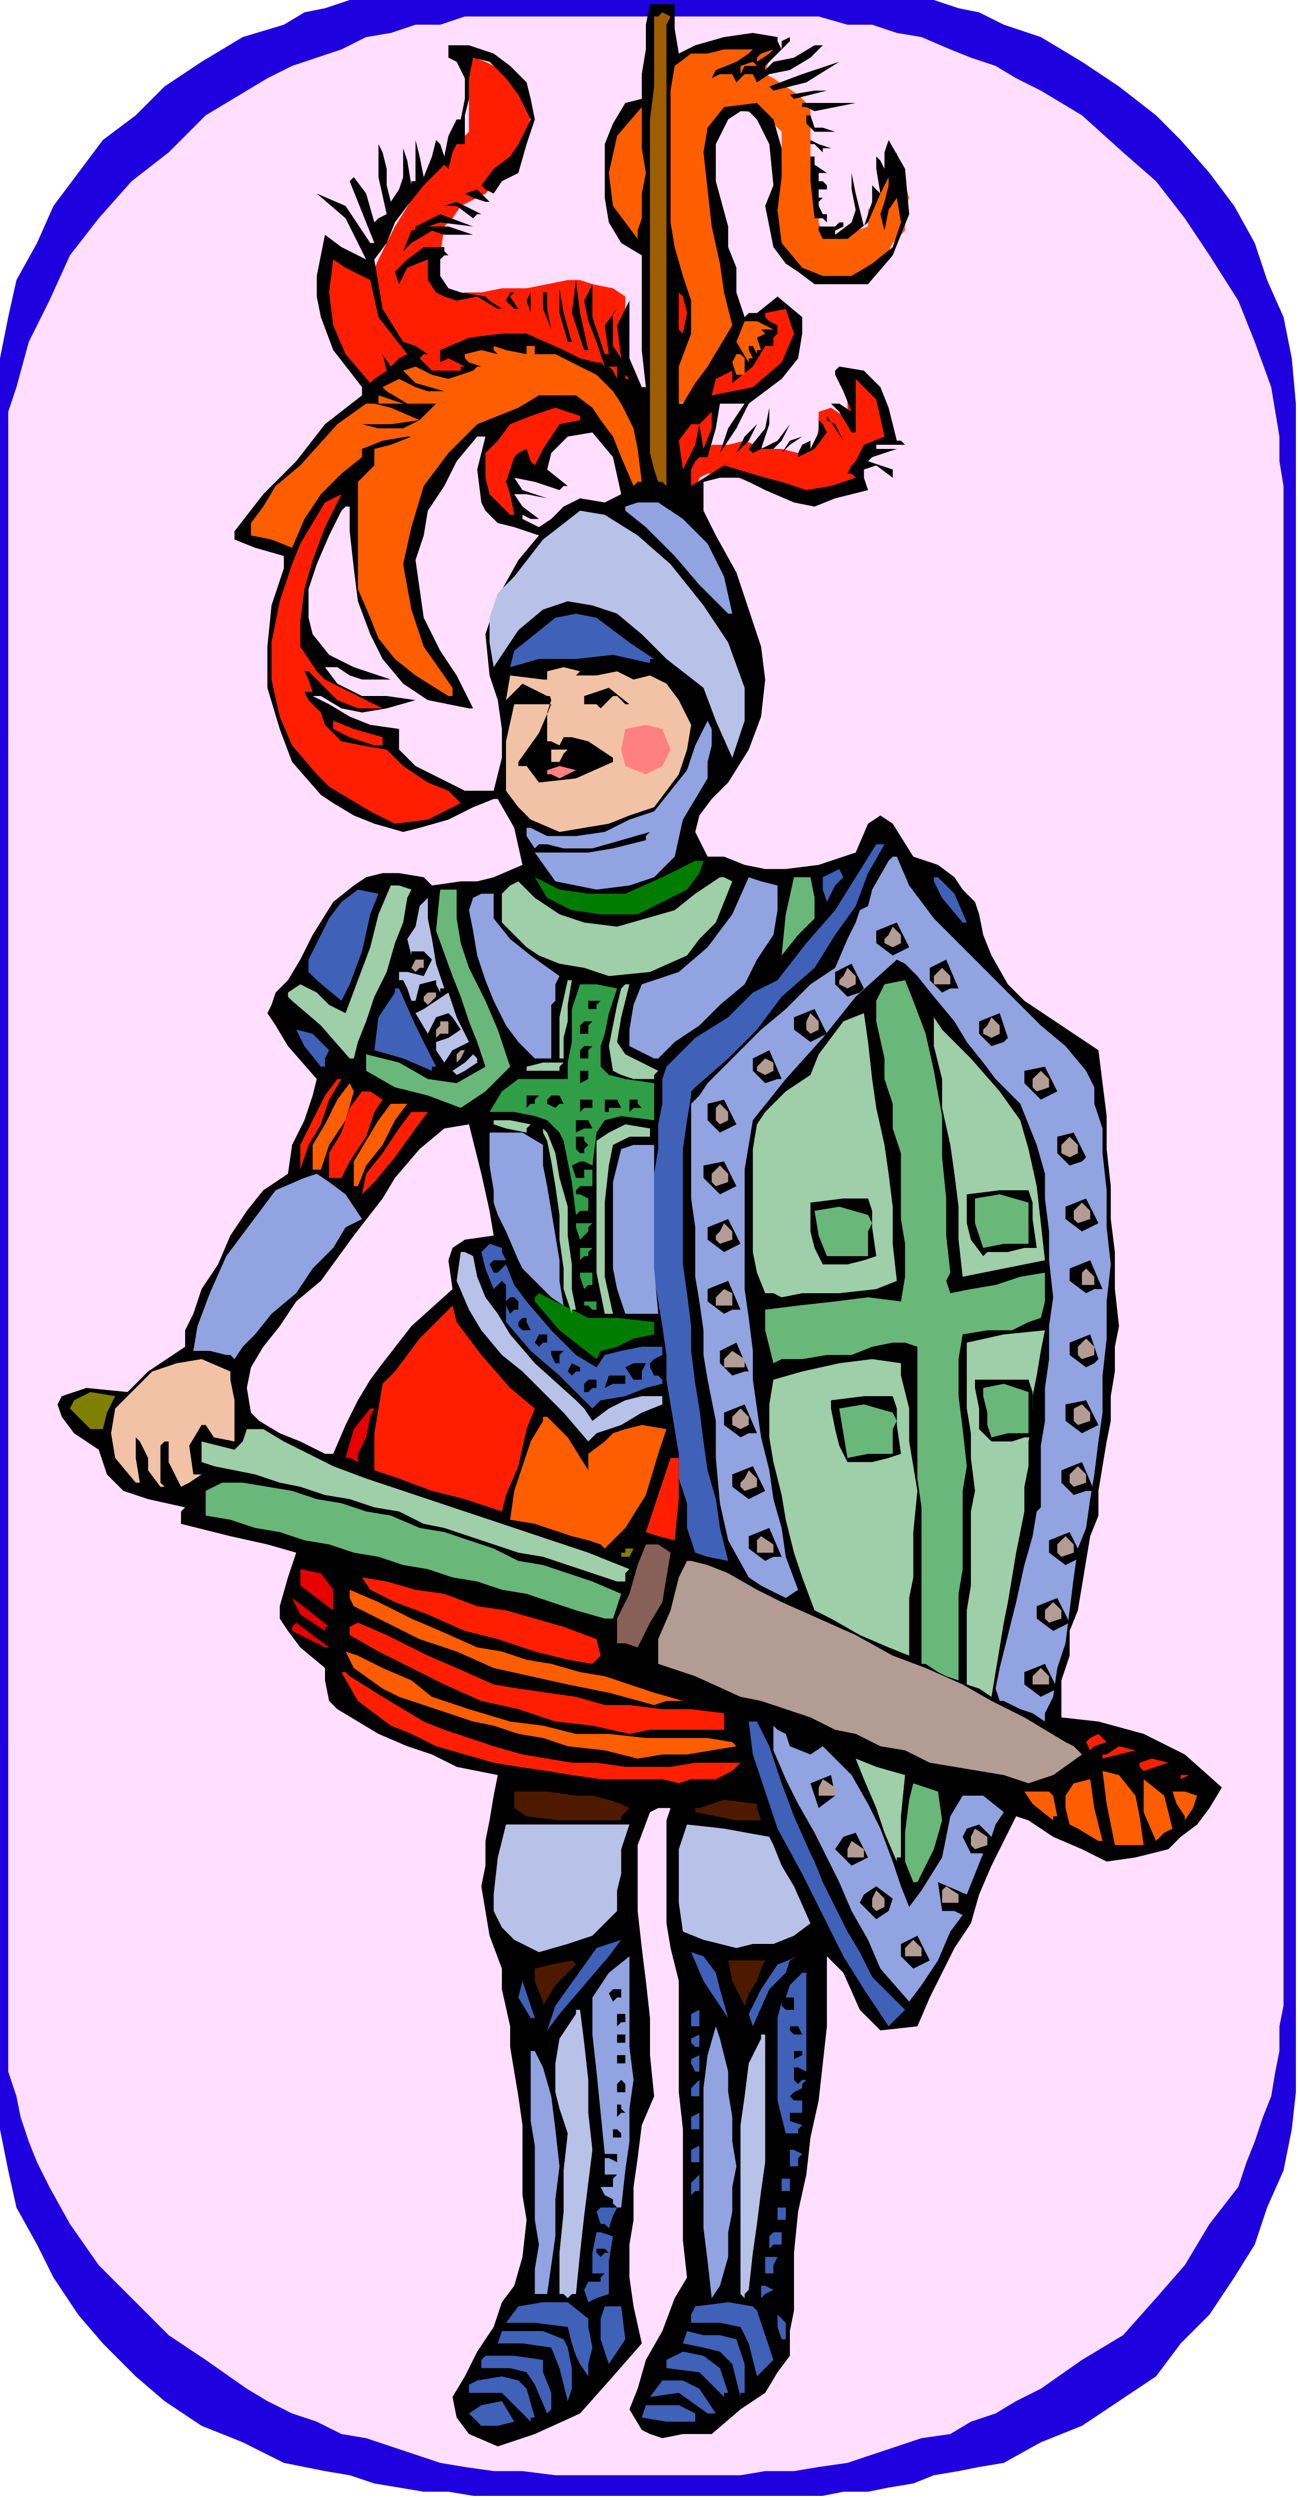 <svg xmlns="http://www.w3.org/2000/svg" fill-rule="evenodd" height="98.059" preserveAspectRatio="none" stroke-linecap="round" viewBox="0 0 316 607" width="51.01"><style>.pen1{stroke:none}.brush3{fill:#ff1f00}.brush4{fill:#ff5e00}.brush5{fill:#000}.brush6{fill:#4061b8}.brush7{fill:#b8c2e8}.brush8{fill:#91a3e0}.brush9{fill:#4d1a00}.brush10{fill:#b39c94}.brush11{fill:#69b87a}.brush12{fill:#9ecfa8}.brush13{fill:#e60000}.brush15{fill:olive}.brush16{fill:#f2c2a6}.brush17{fill:#007d00}.brush18{fill:#309e47}.brush19{fill:#ff8080}</style><path class="pen1" style="fill:#1f00de" d="M115-1h101l6 1h5l6 2 5 1 6 3 9 3 10 6 9 6 9 7 6 6 7 8 6 8 5 9 3 9 4 9 2 10 1 11v410l-1 9-2 10-4 9-3 9-5 8-6 9-7 7-6 8-9 6-9 6-10 4-9 5-6 1-5 1-6 1-5 2-6 1-5 1h-6l-5 1h-85l-6-1h-6l-6-1-6-1-6-2-6-1-5-1-5-1-10-5-10-4-9-6-7-6-8-8-6-7-6-9-4-8-5-9-2-9-2-10V87l2-10 2-9 5-9 4-9 6-8 6-8 8-6 7-7 9-6 10-6 10-3 5-3 5-1 6-2h6l6-1h18z"/><path class="pen1" style="fill:#ffdeff" d="M135 4h64l7 2h6l6 2 6 1 7 3 5 2 6 2 5 3 6 3 10 6 10 9 8 7 7 9 6 9 7 11 4 10 4 11 1 6 1 6v6l1 6v369l-1 5v6l-1 5-1 6-2 5-2 6-2 5-2 6-7 9-6 10-7 8-8 9-10 6-10 7-6 3-5 3-6 2-5 3-7 1-6 2-6 2-6 2-7 1-6 1h-7l-6 1h-45l-8-1h-7l-7-1-6-1-6-2-6-2-6-2-6-1-6-3-6-2-6-3-5-3-10-7-9-6-9-9-8-8-7-10-5-9-3-6-2-5-2-6-1-5-2-6V100l2-6 3-11 5-10 5-11 7-9 8-9 9-7 9-9 10-6 5-3 6-3 6-2 6-2 6-3 6-1 6-2h6l6-2h22z"/><path class="pen1 brush3" d="m164 116 3-3 3-2 3-3h4l4-1 5 2h4l4 1 4-1 1-5v-4l3-1 3 2h1V91l2-1 4 3 2 6 2 7-3 1-3 3-2 3v6l-6 1-5 1-3-1h-2l-5-2-5-1-5-2h-5l-2 1-1 3h-4l-2-2 1-1z"/><path class="pen1 brush4" d="m163 14 9-2 9-1h8l-2 3-1 4 2 1 3 2 3 2 3 3v16l1 5 1 6v1l1 3h3l3 1 2-2 3-1v-4l3-4 2-7 2-3 1 5 2 6-1 3v5l-3 3-2 4-3 3-4 2-6-1h-5l-2-2-2-2-2-2-1-1-1-4V41l1-1v-8l-2-2-2-2-5-1h-3l-3 3-1 4-1 3v13l2 9 2 7 2 8v10l-6 7-4 6-4 1h-2l-3-3-1-5V59l1-9 1-9v-9l1-7v-7l1-4z"/><path class="pen1 brush3" d="m92 63 4-8 5-8 6-8 7-7V22l-1-9 5 2 6 3 2 5 3 5-1 5-2 7-4 3-4 4-6 3-2 3-2 2-1 7-1 8 5 2 2-1h4l5-1h6l5-1 5-1h3l3 1 5 1 3 2v5l-1 4v7l1 5 1 6-9-2-9-2-3-1h-12l-4 1-6-1-8-1-7-2h-3l-3-7-3-7 3-7 3-7z"/><path class="pen1 brush5" d="m121 594-7-3-3-4-1-5 3-5 3-6 4-6 2-6 3-4 2-7 1-9-1-6v-17l-1-7-1-6-1-6v-5l-2-9v-5l-3-8-1-6-1-6 1-5v-6l1-5 1-6 1-5-5-1-5-1-6-3-6-2-7-3-5-3-5-3-2-2-1-5v-3l-6-5-3-4-2-3v-3l2-7 2-6-7-2-9-2-8-2-4-1v-3l1-1-9-2-6-2-4-4-2-6-6-4-3-4-1-3 1-2 6-2 10 1 5-5 9-6v-4l2-4 2-6 4-6 3-7 4-6 4-5 6-4 1-7 3-6 2-6 1-4-7-8-3-5-2-3 1-2 1-3 3-3 3-5 3-6 5-8 5-4 3-2 4-1h4l6 1 1 1 1 1 7-1h4l4-1 7-3-2-9-4-7h-1l-5 2-6 3-7 2-4 1-7-2-5-2-5-3-3-2-7-8-3-8-3-10v-10l1-10 3-9v-3l-7-2-5-2v-2l7-9 8-8 7-9 9-7v-2l-7-9-3-8-1-5v-5l1-5 1-5 4 3 6 3-5-10-7-6 7 3 6 9h1l-2-5-2-5-2-5 1-1 3 4 2 7 1-1 2-1-2-9v-8l1 2 1 4v4l1 4 2-3 1-3v-7l1 3 1 6v-1h1V34l1 4 1 5 2-5 1-4 1 1 1 3 1-5 2-4h1l1-5v-5l-2-4-2-1v-3h5l6 2 4 3 4 4 1 4 1 5-2 6-2 7-4 2-2 3-2-1-1-1 3-4 4-3 2-3 3-6-3-6-3-4-4-4-4-1-1 5v5l-1 4v7h-2l-1 2-1 4-1-1-5 5-4 5-3 4-2 5-3 4 1 6 1 6 5 8 3 1 3 2h-1l-1 1 3 3h7v-1h1l-4-2-2 1v-3l7-3 8-1h6l9 4 4 2 4 1h1l1 1-2-6-2-5-1-5 2-4v8l3 9h1l-1-7 3-4-1 1v8l2 3-1-8 3-6v14l3 7h1l-1-9V62l-5-3-3-5-1-6V35l2-5 3-5 4-1v-6l1-6V6l1-5h6v6l1 6 4-2 7-2 7-1 6 1v1l1 2v-2l2-1v1l-3 3-3 3v1l2-2 5-1 5-3h2l-3 3-5 3-5 1-3 2-1-2h-2l-2 2-1-2h-3l-2 1 1-2 5-2 3-2 1-1h-7l-4 1h-4l-4 3-1 6v32l1 6 2 7 2 6v8l-3 8v9h1l3-5 3-4 3-5 3-5-2-8-1-7-2-9-1-9-1-9 1-6 4-5 8-1 4 4 2 7v7l-1 8 1 8 5 6 5 2h7l5-3 5-4 2-6-1-6-2 3-1 5-1-4 1-3 1-4v-2l-2 4-3 7-5 4h-6l-1-2v-1h4l1-1h1v1l-2 1v1l4-3 1-3-1-5v-4l1 5 2 8 2-6v-5 1l2 2-1-6v-3l1 1 1 2v-4l1-3 4 7 1 11-4 10-6 7h-13l-4-3-3-2-3-4-1-5-1-5 2-5-1-10-3-6-2-2h-2l-3 2-3 6v9l3 11v5l2 5v6l2 6 1-1h2l5-4 6 5v4l-1 6-4 5-8 6-3 6-4 6 2-6 4-6h-6l-1 6-2 7h-2l-1 1-1 2v4l8-5 10 3 4 1 6 2 6-1 6-2-1-1h-1l1-2 1-1 2-4 5-2-2-9-5-5v13h-1l-3-5-2-2h2l3 2-2-5-2-4v-1l1-1 6 1 4 4 2 5 2 8h1l1 1h-7v1h8-3l-3 1-3 1-1 1 3 1 3 1v2l-4-3-3 1v2l1 3-8 2-5 2-5-1-7-3-6-3h-5l-4 1v7l3 6 5 9 3 9 3 9 1 8-1 9-3 8-5 8-4 4-3 4-1 4 3 6h4l5 2 5 1h5l8-1 9-3 3-7 3-2 3 2 5 8 6 2 4 3 2 3 3 3 1 3 1 5 2 5 4 7 4 4 6 4 6 4 6 4 1 8 1 8v8l1 9v8l1 8v9l1 9-1 5v6l-1 6v6l-1 5-1 6-1 6v6l-2 5-1 6-1 6-1 6-2 5v6l-2 6v9l9 1 11 3 10 5 9 8-3 5-3 4-4 3-3 3-8 2-7 1-6-3-7-3-6-4-3-1-3 6-3 6-3 7-2 7-4 6-3 6-3 6-3 7-9 1-5-5-4-9-4-4v17l-1 9-1 9-2 9-1 9-2 9-1 10v14l-1 5v6l-3 4-3 5-6 4-7 6h-7l-5 1-3-1-2-1-3-5 2-5 2-7 4-7 3-8 3-5-1-9v-27l-1-9v-27l-2-8-1-6v-25l1-3h-3l-2 1-3 8v16l1 9 1 8 1 9v9l1 10-3 7-1 8-1 7v8l-1 6v8l1 7 2 9-7 8-8 9-11 5-9 3zM79 353h2l3-7 3-6 3-5 3-4 7-9 10-9-1-7 1-3 3-2 7-1-1-6-2-9-2-8-1-4-6 1-6 5-6 7-3 5-7 9-8 11-6 5-4 6-4 5-3 5-1 5 1 6 2 2 5 3 5 2 6 3zm34-161h7l2-8v-7l-1-7-2-6-1-10 3-9 5-9 5-6-6-2-4-1-3-3-1-2-1-8 2-8h-2l-5 6-3 6-4 6-1 6-2 6 1 7 1 7 4 8 4 6 4 8h-1l-10-2-6-4-5-6-3-6-3-8-1-8-1-9v-6h-1l-1 1-3 6-3 7-2 6v7l1 4 4 5 6 3 9 3h-7l-3-1-3-2h-3l3 4 6 3h6l7 1-7 2-6 1-5-1-5-3h-2l4 2 5 3 5 2 7 1v5l4 4 6 3 6 3zm18-64 3-2 3-3 4-2 6 1 2-1 2-1-2-9-5-6-6 1-4 4-1 4 5 4h-1l-1 1-6-2-5-1 2 3 6 2-5-1h-3l2 3 4 3h-2l-2-1v1l4 2z"/><path class="pen1 brush6" d="m117 589-3-3 3-2 5-1 3 5-4 1h-4zm39-2 1-3h8l4 2v2h-7l-6-1z"/><path class="pen1 brush6" d="m129 588-7-7h-8v-2l2-1 6-1 4 1 2 2 2 7h-1v1z"/><path class="pen1 brush6" d="m133 586-3-7-2-3-4-1h-7v-2l1-1h7l7 1v3l2 5v4l-1 1zm39 0-7-5-7 1 3-4h5l4 2 4 6h-2z"/><path class="pen1 brush6" d="m138 583-2-8-2-5-7-1h-6l1-3h10l5 2 1 2 1 5v5l-1 3zm38-1-6-6-8-1v-2l4-2 5 1 4 3 2 6h-1v1z"/><path class="pen1 brush6" d="m180 582-2-8-3-3-4-1-5-1 1-3 4 1h4l4 1 2 6v7h-1v1zm-37-5-2-3-1-2-1-3-1-4-8-1h-7l3-4 6-1h6l5 4v2l1 5-1 4v3z"/><path class="pen1 brush6" d="m184 577-2-8-2-4-5-1h-7v-2l1-2 8-1 6 1 1 1 1 3 1 3 2 6-2 2-2 2zm-36-3-2-6v-5l1-3h4l1 8-4 6zm42-6-1-3v-3l1 1 1 1v4h-1zm-47-9-1-3 1-2h3v-1l1-1h-3v1-6l1-5h1l3 1-1 6v8l-3 1-2 1zm42-1v-3h1l2 1-2 1-1 1z"/><path class="pen1 brush7" d="m138 558-1-1h-1v-10l1-10v-10l1-9-2-6-1-4v-7l1-6 4-6v-1h1l1 8 1 9v8l1 9-1 8-1 8-1 9-1 10h-1l-1 1z"/><path class="pen1 brush8" d="m173 558-1-9-1-8v-34l1-8 2-7 1 3 2 8v5l1 6v6l1 6-1 5v6l-1 5v6l-2 7-2 3z"/><path class="pen1 brush7" d="m181 558-1-1v-41l1-7 1-8 3-6v-1h1v31l-1 7-1 8-1 7-1 9-1 1v1z"/><path class="pen1 brush8" d="M130 557v-6l1-6-1-6v-18l-1-6v-17h1l2 4 2 7 1 8 1 9-1 8v9l-1 7-1 7h-3z"/><path class="pen1 brush6" d="M186 552v-4h3l-1 2v2h-2zm1-6v-3l1-1h2v3h-2l-1 1zm2-7v-3h2v3h-2zm1-6v-4h2v3h-2v1zm2-7v-4h1l2 1-1 1v2h-2z"/><path class="pen1 brush5" d="m146 548-1-1v-1h2l1 1h-1l-1 1z"/><path class="pen1 brush6" d="m148 541-1-1h-1l-1-3 1-1h4l-1 2-1 3z"/><path class="pen1 brush8" d="m150 536-1-1v-1l-2-1-1-2h3v-2l1-1h-3v-4h1l2 1v-2h-3l-1-10-1-10-1-9v-9l4-6 5-4v22l1 8-1 7v8l-1 7-1 9h-1z"/><path class="pen1 brush5" d="M149 519v-2h1l1 1v1h-2z"/><path class="pen1 brush6" d="m191 518-1-4-1-4v-20l1-4v1l1 1h2v-3h-2l1-3 3-3h1v24l-2-1h-1v3l1 1 1-1h1l-1 1v2-1l-2 1-1 1 1 1h2v3h-3v2l3 1-1 1v1h-3z"/><path class="pen1 brush5" d="M150 514v-3h1v1l1 1h-1l-1 1zm0-6v-2l1-1 1 1v2h-2z"/><path class="pen1 brush6" d="m169 503-1-2v-1l2-1v4h-1zm0-6-1-1v-1l2-1v3h-1zm-1-5v-3l2-1v4h-2zm0 17v-2l2-2v4h-2zm0 8v-3l2-1v4h-2zm0 8v-3l2-1v4h-2zm0 8v-3l2-2v4h-1l-1 1z"/><path class="pen1 brush5" d="M150 501v-2h2v2h-2zm43-1v-2h2v1l-2 1zm-43-4v-2h2v2h-2zm0-4v-3h2v2h-1l-1 1zm-1-6-1-2 1-1h2v2h-1l-1 1zm44 8-1-1v-1h2l1 2h-2z"/><path class="pen1 brush6" d="m133 493 2-6 5-7 5-7 6-2-3 4-6 7-6 7-3 4zm50-1-1-3 3-6 4-6 5-2-2 1-1 3-4 4-4 9zm33 0-6-9-5-8-5-10-5-10-6-11-3-9-3-9-1-8h2l3 6 3 9 3 8 4 9 1 2 2 5 3 6 3 6 3 5 3 6 4 4 4 4-2 2-2 2zm-87-2-3-5 1-4 1 3 2 6h-1zm48 0-6-9-3-7 3 1 3 4 1 4 2 7z"/><path class="pen1 brush9" d="m181 487-3-6-1-5h9l-1 2-1 3-2 3-1 3zm-49-1-2-5v-3l4-1 5-1 1 1-5 5-3 5v-1z"/><path class="pen1 brush8" d="m221 486-7-8-3-7-4-7-3-7-3-6-3-6-4-7-3-6-3-7v-6l1 1 2 1 1 3 5 2 3-2 3 3 4 4 4 7 3 6 3 8 2 6 2 5 3-4 5-8 2-10 3-5h5l5 4-2 3-1 3-3-3-3 1-1 2 2 4h3l-2 5-2 5-7-3 1 7h3l2 1-3 4-3 7-4 6-3 4z"/><path class="pen1 brush5" d="m222 478-3-3v-3l4-2 3 6-2 1-2 1z"/><path class="pen1 brush10" d="M220 475v-2l1-1 1-1 2 2v2h-4z"/><path class="pen1 brush7" d="m131 474-6-3-3-3-2-4v-4l1-9 2-8h30l-2 6v6l-1 4v5l-3 3-3 3-6 2-7 2zm48-1-8-2-5-2-1-7v-13l2-6 9 1 11 2 1 2 2 5 3 5 4 9-4 3-5 2h-5l-4 1z"/><path class="pen1 brush5" d="m213 466-4-4 1-2 3-2 4 3-1 3-3 2z"/><path class="pen1 brush11" d="m222 457-2-5v-7l1-8 1-4 6 2 1 7-2 7-4 8h-1z"/><path class="pen1 brush5" d="m207 453-4-4 2-3 3-1 3 6-2 1-2 1z"/><path class="pen1 brush12" d="m218 452-3-7-2-6-3-7-2-5 5 2 7 2-1 10v10h-1v1z"/><path class="pen1 brush4" d="M274 448h-3l-2-10-1-8 4 1 4 5 1 5 1 7h-4zm-7-1-5-3-2-1-1-4v-3l2-3 4-1 1 7 2 8h-1zm14 0-3-7v-8l5 4 2 8-2 1-2 2z"/><path class="pen1 brush9" d="m179 442-5-1-5-1v-1h1l6-2 8 1v1l1 3h-6z"/><path class="pen1 brush4" d="m256 442-5-4-2-3h6l1 1 1 5h-1v1zm32-1-2-3-1-3h3l3 1-1 3-2 3v-1z"/><path class="pen1 brush9" d="M151 442h-15l-8-1-3-2v-4h8l7 1h4l4 1 3 1 2 1-2 2v1z"/><path class="pen1 brush5" d="m199 439-2-6 5-2 1 5-4 3z"/><path class="pen1 brush3" d="m165 433-4-1h-15l-7-1-6-1-7-1-6-1-7-2-7-2-6-3-5-2-8-6-4-7h1l1 1 8 5 10 6 5 2 6 2 6 2 7 2 6 1 6 1h6l7 1h11l6-1h11l-2 2-4 2h-6l-3 1zm122-1v-1h4-2l-2 1z"/><path class="pen1 brush10" d="m250 433-6-2-6-1-6-1-6-1-6-3-6-1-6-3-5-1-6-3-6-2-6-2-5-1-11-5-9-3v-6l3-7 2-8 2-4h1l4 1 5 2 7 4 6 3 9 4 9 4 9 5 8 3 9 4 7 4 8 4 5 3 5 3 2 1 2 2-7 5-6 2z"/><path class="pen1 brush3" d="m278 430-1-1v-1l3-1 4 1-3 1-3 1zm-10-3v-1h1l3-2 4 1-4 1-4 1z"/><path class="pen1 brush4" d="m155 427-8-2-9-1-6-2-6-1-6-2-5-1-6-2-6-2-6-2-4-2-7-5-2-4 3 1 6 3 7 3 5 4 9 3 10 3 8 1 8 2h8l9 1h15l6 1 1 1-6 1-6 1h-6l-6 1z"/><path class="pen1 brush3" d="m265 425-1-2 1-1 2-1 2 2-3 1-1 1zm-112-4-9-2-9-1-9-3-9-2-9-4-8-4-8-4-7-4v-2l2-1 7 3 4 2 6 3 7 3 9 4 6 1 7 1 7 1 7 2h6l8 1h7l8 1v4h-18l-5 1z"/><path class="pen1 brush4" d="m159 414-11-3-10-2-9-2-9-2-9-4-9-3-8-4-8-4-1-2v-2l7 3 8 4 7 3 9 4 6 1 6 2 6 1 7 2 6 1 6 2 6 2 7 2h-4l-3 1z"/><path class="pen1 brush12" d="M235 409v-18l1-6v-18l1-5-1-8v-6l-1-6v-16l9-2 10-1-1 5-1 6-1 5v6l-1 5v6l-1 5v6l-1 5-1 5-1 6-1 6-1 5-1 6-1 6-1 6-3-2-3-1z"/><path class="pen1 brush11" d="M224 404v-38l-1-7v-32l-3-1h-3l-5 1-5 2h-6l-6 1h-5l-2 1-2-8v-5l8-1 9-1 8-1 8 1 1-6v-8l-1-6v-16l-2-6v-6l-2-6v-5l-2-9v-5l2-4 5-1 2 5 3 8 2 9 2 11v10l1 10v9l1 9-1 2 1 3 5-1 6-1 6-2 6-1v7l-1 4-3 1-4 2h-6l-6 1-1 6v9l1 8 1 9-1 6v19l-1 6v21l-3-1-2-1-3-2h-1z"/><path class="pen1 brush3" d="m144 404-6-1-8-2-9-3-8-2-9-4-8-3-6-3-2-3 6 1 7 2 7 1 8 3 7 1 7 2 7 2 8 3 1 4-2 2z"/><path class="pen1 brush12" d="m198 391-3-8-2-6-2-8-1-6-2-8-1-6v-8l1-6 7-2 9-2 8-1 7 1v3l2 8v8l1 6 1 6-1 10v11l-1 5v14l-5-2-7-3-7-4-4-2z"/><path class="pen1 brush13" d="m79 400-4-2-4-2v-1l1-1 4 3 4 3h-1z"/><path class="pen1" style="fill:#876157" d="M150 399v-6l3-6 2-7 2-5h3l3 2-1 6-1 6-3 5-3 6-3-1h-2z"/><path class="pen1 brush13" d="m79 396-6-4-2-4 4 3 5 4h-1v1z"/><path class="pen1 brush11" d="m147 393-7-2-6-2-6-2-6-1-6-2-6-1-6-2-6-1-6-2-6-1-6-2-6-1-6-2-6-1-6-2-6-1v-6l4-2h5l6 1 6 1 6 2 6 1 6 2 6 1 7 3 6 1 6 2 6 2 6 3 6 1 6 2 6 2 7 3-1 3-1 3h-2z"/><path class="pen1 brush13" d="m81 391-4-3-4-3v-4l5 1 3 4v5z"/><path class="pen1 brush8" d="m182 383-5-9-2-9-1-11v-9l-1-5-1-5-1-6v-6l-1-7-1-6v-12l-1-7v-23l2-2 2-3 8-8 5-5 6-5 6-6 6-4 3-7 2-4 1-3 2-1 1-4 4-7 1-1h1l3 7 6 8 6 6 7 7 6 6 7 7 6 5 5 6 2 4v4l2 6v6l1 9v9l1 9-1 9v9l-1 9v9l-1 7-1 8-1 6-1 7-2 5-1 7-1 8-1 8-2 6-1 7-2 4v2l-3-2-3-1-4-2h-1l-1-3 1-5 2-8 2-8 2-9 2-7 1-6 1-1v-15l1-6v-8l1-7v-8l1-7-1-9v-7l-1-8v-6l-2-7-2-5-2-5-2-2-4-4-3-4-4-5-3-5-5-6-4-5-3-3-2-1-10 9-8 10-9 10-8 10-1 6-1 6v29l1 7 1 8v7l1 7 1 7 2 8 1 7 2 7 1 7 3 8-3 2-2-1-4-2-3-2z"/><path class="pen1 brush12" d="m150 384-6-2-6-2-6-2-6-1-6-2-6-2-6-2-5-1-6-3-6-1-6-2-6-1-6-2-5-1-6-2-5-1-5-1-3-1v-5l4 1 4 1 2-2 1-3h4l5 3 6 3 6 3 8 3 9 3 9 3 9 3 9 3 9 3 9 3 10 4-1 1v2h-2z"/><path class="pen1 brush6" d="m169 377-2-6v-6l-2-6v-6l-1-6-1-6-1-6v-6l-1-7-1-6-1-6v-25l1-6v-6l1-5v-6l1-3 7-7 8-5 6-6 6-3 7-9 7-8 5-8 5-8h2l-4 7-3 8-5 7-5 8-8 7-6 8-7 7-8 7-1 1v1l-1 6-1 7v28l1 7 1 8v6l1 8 1 6 1 8 1 7 2 7 1 7 2 8-5-1-3-1z"/><path class="pen1 brush15" d="M153 378h-2v-1h1v-1h2l-1 2z"/><path class="pen1 brush4" d="m147 376-1-1-3-1-4-1-3-1-6-2-6-1 1-7 2-6 2-6 3-5v-1h1l5 5 5 8v-4l4-3 2-2 3-1 4-1 6 1-2 6-3 10-5 8-5 5z"/><path class="pen1 brush3" d="m157 372 3-9 3-9h2v10l-1 10-4-1-3-1zm-35-5-9-3-8-2-8-3-6-2v-9l1-6 1-6 3-3 6-8 8-8 1 4 6 8 7 8 6 5-2 5-2 9-3 7-1 4z"/><path class="pen1 brush16" d="m39 361-3-4v-3l-2-4-1-1v5l1 6h-1l-5-6-1-6 1-6 4-4 5-5 6-2 6-1 7 3v2l1 5v10l-5-1-2-3h-1l-3 5 1 7h2l-3 2-2 1-3-6v-5h-1l-1 1v9l1 1h-1z"/><path class="pen1 brush13" d="m87 355-2-1h-1l2-7 4-5h1l-1 2-1 5-2 4v2z"/><path class="pen1 brush7" d="m143 350-6-7-5-5-5-5-5-4-5-6-3-5-3-7 1-7h1l2 1 1 5 2 5 3 4 3 5 6 7 10 9 2 2 2 3 4-3 4-2 4-1h6-1v2l-5 2-5 3-6 2-2 2z"/><path class="pen1 brush15" d="m22 347-5-5 1-2 4-2 6 1-2 4-1 4h-3z"/><path class="pen1 brush6" d="m144 342-8-8-7-6-6-7v-9l-1-1-1 1-1 1-2-5-1-4 2-2 3 1v1l1 2h-3l-1 1 1 2h1l2-2 2 5 3 4 6 7 6 6 5 3 2-3 4-1 5-1h5v2l-2 1-1 1v1l1 2h1l1 1v1l-4 1-5 2-6 1-2 2z"/><path class="pen1 brush5" d="M143 338h-1v-2l1-1h2v2h-1l-1 1zm4-1 1-3h4v2h-3l-2 1zm7-2-2-3 2-1h3l-1 2v2h-2zm-15-1-1-1 1-2 2 1v1h-1l-1 1zm-4-3-1-2v-1h3l-1 1v2h-1z"/><path class="pen1 brush8" d="m57 330-1-1h-1l-4-1h-4l1-6 3-8 4-9 6-8 6-8 7-3 3-1 3 2 4 3 4 6-4 2-3 5-5 5-4 6-6 5-4 5-3 3-2 3z"/><path class="pen1 brush17" d="m145 330-9-7-6-7v-1l1-1 6 3 6 3h7l9 1v3l-5 1-4 2-4 1-1 2z"/><path class="pen1 brush5" d="m131 327-1-1 1-2h2v2h-1l-1 1zm-4-4-1-1v-1l1-1h1v1l1 2h-2z"/><path class="pen1 brush8" d="m152 319-2-6-1-5v-21l2-8 3-1h5v30l1 11h-8z"/><path class="pen1 brush5" d="m124 319-1-2v-1l1-1h1l1 1v2h-1l-1 1z"/><path class="pen1 brush12" d="m147 319-1-5-1-5v-32l3-2 4-2 6 1v2h-5l-2 1-2 1-1 5-1 9v18l2 9h-2z"/><path class="pen1 brush18" d="m144 318-1-1h-1v-1h3v2h-1z"/><path class="pen1 brush12" d="m190 315-2-1h-2l-2-5-1-5v-25l1-6 2-3 5-5 6-4 2-5 3-4 3-4 5-2 1 7 1 9 1 7 2 9 1 7 1 8v9l1 9-5 2-9 1h-9l-5 1zm-51 4-2-6v-5l-1-7v-6l-1-7-1-6-1-5-1-2v-1l1 1 2 5 1 6 2 7v7l1 7v6l1 5h-1v1z"/><path class="pen1 brush18" d="m142 313-1-3v-1h3v3h-1l-1 1z"/><path class="pen1 brush8" d="m126 306-3-7-2-4-1-3v-3l-1-6v-8h8l5 3v5l1 5 1 6 1 6 1 6v5l1 6-3-2-3-3-4-4-1-2z"/><path class="pen1 brush12" d="m234 310-1-9v-8l-1-8-1-7-2-9v-7l-2-8v-7l2 3 7 7 7 8 5 7 2 7 2 9 1 9 1 9-10 2-10 2z"/><path class="pen1 brush5" d="m200 307-2-4-1-4v-7l8-1h6l1 3v4l1 7-3 1-4 1h-6zm6 48-2-4-1-4-1-5v-2l8-1h7l1 3v4l1 7-3 1-4 1h-6zm33-50-3-4-1-4v-7l8-1h7l1 3v4l1 7h-3l-4 1h-5l-1 1zm2 45-3-3v-5l-1-5v-2h13l1 3v4l1 7h-3l-3 1h-5z"/><path class="pen1 brush18" d="M141 306v-3h3l-1 1v1h-1l-1 1z"/><path class="pen1 brush11" d="m201 305-2-5-1-6 6-1 7 2 1 2-1 2v6h-10zm5 49-1-6-1-6 6-1 7 2 1 2-1 2v6h-6l-5 1zm33-51-1-3-1-3v-6l6-1 7 2v10h-6l-5 1zm2 46-1-3v-3l-1-4v-2l5-1 6 2v10h-5l-4 1z"/><path class="pen1 brush18" d="m141 301-1-3v-1h4l-1 1v1l-1 1-1 1zm-1-6-1-8-1-5-1-5-1-2-3-3-3-1-5-1h-6l3-5 4-3h12v-4l1-5v-8l2-6h4l5 1-2 6-1 5-1 3v5l2 2 4 1 7 1v9l-8-1-4 1-2 3-1 8-2-1h-1l-2 1 1 3h2v-2h2v4h-3l-1 1v1h1l2 1v3h-2l-1 1z"/><path class="pen1 brush3" d="m88 290 1-5 4-5 4-6 3-4h4l-3 4-5 7-5 6-3 3z"/><path class="pen1 brush4" d="M86 288v-6l3-5 3-5 3-4h4l-3 4-3 6-4 5-2 5h-1z"/><path class="pen1 brush3" d="M83 286h-3v-6l3-5 2-6 3-4h2l3 2-2 3-2 6-4 6-2 4z"/><path class="pen1 brush4" d="M76 284v-6l3-5 3-6 3-4 1 2-2 7-4 6-2 6h-2z"/><path class="pen1 brush3" d="M73 284v-6l3-6 3-6 3-4h1l-3 5-2 6-3 5-2 6z"/><path class="pen1 brush5" d="m141 280-1-1v-3h2v1l1 1-1 1v1h-1z"/><path class="pen1 brush12" d="m128 275-5-1-3-1v-1h4l5 1-1 1v1z"/><path class="pen1 brush5" d="M148 270h-1v-3h3l1 2h-3v1zm5 0v-3h2v1l1 1h-2l-1 1zm-12 0v-3h3v2h-2l-1 1zm-1 5v-3h3l1 2h-2l-2 1zm-5-6-2-1v-1l1-1h2l1 2h-1l-1 1zm-7 0v-3h3l-1 1v1h-1l-1 1z"/><path class="pen1 brush11" d="m112 269-8-3-8-2-7-4v-4l8 2 7 4 7 1 7-4-2-6-2-5-2-6-2-5-4-11 1-10h4v7l1 6 2 6 4 8 3 7 3 9-6 6-6 4z"/><path class="pen1 brush5" d="M141 263v-3h2v2l-2 1z"/><path class="pen1 brush12" d="m154 262-3-1-2-1-1-6 1-5 1-5 1-4 1-1h1l-2 8-1 6 2 3 8 4-1 1v1h-5z"/><path class="pen1 brush7" d="m111 261-1-1 3-2 2-2 1 1v1l-3 2-2 1z"/><path class="pen1 brush12" d="M128 260v-1l4-1h5l-1 1v1h-8z"/><path class="pen1 brush6" d="m105 260-7-3-7-2 1-8 4-6v-1h1l4 9 5 10h-1v1zm-27-1-4-5-2-4 4 1 4 4-1 2v2h-1z"/><path class="pen1 brush7" d="m108 258-2-3v-2l3-1 3-2-2-3-1-1-3 1-2 4-3-5 2-1 3-2 3-2 2 6 3 6-4 2-2 3z"/><path class="pen1 brush10" d="M111 258v-2l1-1h1l-1 2-1 1z"/><path class="pen1 brush12" d="M136 258v-11l2-9h1l-1 6v4l-1 4v5h-1v1z"/><path class="pen1 brush8" d="m130 257-4-4-3-4-3-6-2-5-2-6-1-6-1-5 1-3 2-1h3v6l4 5 5 4 7 5-1 2v4l-1 1v13h-4z"/><path class="pen1 brush5" d="M141 257v-2l1-1h2l-1 1v2h-2zm0-6v-2l1-1h2l-1 1v2h-2zm2-6v-2h3l-1 1v1h-2z"/><path class="pen1 brush8" d="m159 257-6-3v-4l1-6 2-5 9-3 7-6 6-8 4-9 3 1 4 1v6l-1 6-4 6-3 6-6 5-5 5-6 4-4 4h-1z"/><path class="pen1 brush12" d="m85 257-7-8-7-6-1-1v-1l3-2 4 2 3 3 4 2 3-8 3-8 2-8 3-7h2l3 1-1 2-1 6-2 5-2 7-3 6-2 6-2 5-1 4h-1z"/><path class="pen1 brush10" d="M106 252v-2l1-1v-1h2v3h-2l-1 1z"/><path class="pen1 brush6" d="m83 243-6-5-2-2v-3l3-6 2-4 3-4 4-3 5 1-2 5-2 9-3 8-2 4z"/><path class="pen1 brush10" d="m104 244-1-1v-1l1-1h2v1l-1 1-1 1z"/><path class="pen1 brush7" d="m100 243-1-3-1-2h-1v-2h2l4 1 2-4-2-2h-3v1l-1-4 2-3 1-5 2-2v5l1 5 1 6 2 6h-1v1l-1-2v-1l-4 1-1 4h-1z"/><path class="pen1 brush10" d="m101 236-1-1 1-2h2v2h-1l-1 1z"/><path class="pen1 brush12" d="m122 217 2-2 2-1 4 4 6 4 6 2 8 1 7-2 7-2 5-4 6-4h1l2 1-2 5-2 5-4 4-3 4-9 4-10 1-6-2-6-1-5-2-3-2-6-6v-7z"/><path class="pen1 brush11" d="m190 232 1-10 2-9h4l1 5v5l-4 4-4 5z"/><path class="pen1 brush6" d="m234 224-5-6-2-4v-1h1l4 4 3 7h-1z"/><path class="pen1 brush17" d="m130 213 2 1 4 2 7 1h9l9-4 8-4h2l-1 3-3 4-6 3-6 3h-9l-7-1-6-3-3-5z"/><path class="pen1 brush6" d="m201 219-1-3v-3l4-2 1 2-2 2-2 4z"/><path class="pen1 brush8" d="m145 216-10-2-5-7h13l6-1 8-2v-1l1-1-7 2-7 2h-7l-4-1h-2l-1 1-2-3v-2h1l4 2h7l7-1 6-3 6-2 4-5 4-5 2-6 3-6 1 2v4l-1 4v4l-6 10-2 9-2 2-3 3-6 2-8 1z"/><path class="pen1 brush3" d="m96 200-6-3-5-3-5-3-3-3-6-7-3-7-2-9v-9l2-10 3-9 2-5 3-5 3-5 4-2-4 8-3 8-2 7-1 8v6l4 6 2 2 4 2 4 2 6 3h-6l-5-2-5-5-2-2h-1l1 2 1 3h-2l1 2 3 3 1 3 4 4 5 1 6 1 4 4 6 4 5 2 3 3-8 4-8 1z"/><path class="pen1 brush16" d="m136 202-7-3-3-3-3-4v-12l2-9h9l-3 7-5 7v1h2l3 4 9-1 9-4v-1l-6-4-4-1h-2l-1 2-2-1h-1v-7l1-3-1-3v-4l4-1 4 1-1 1-1 2 1-2h5l5-1 4 2 4-1 4 2 3 4 3 6-1 6-2 6-3 4-3 4-6 2-5 2-6 1-6 1z"/><path class="pen1 brush19" d="m136 189-2-1h-1v-1l3-1 4 1-2 1-2 1z"/><path class="pen1 brush16" d="M134 185v-3h4l-1 1-1 2h-2z"/><path class="pen1 brush7" d="m178 184-4-9-3-8-9-7-6-6-6-5-6-2-6-1-6 2-6 5-6 9-1-6v-6l2-6 4-4 7-9 9-7 6 1 8 5 8 7 8 10 6 9 4 11v8l-3 9z"/><path class="pen1 brush3" d="m91 181-6-2-4-2v-2l5 2 7 2v2h-2z"/><path class="pen1 brush5" d="m146 172-1-1h-3v-2l6-2 5 4h-1l-2-2h-1l-2 2-1 1z"/><path class="pen1 brush16" d="m123 170 1-6 8 1h1l1 4h-1l-6-3-4 4z"/><path class="pen1 brush4" d="m109 169-8-5-5-4-4-5-2-5-3-7v-26l4-4v-4l4-1 5-2h-1l-6 1-5 2v2l-5 4-5 5-4 6-3 7-5-2-5-1v-3l3-4 3-5 6-5 9-10 7-5h2l4 1 7 3-7 1h-7l4 1h6l4-2 4-4h-7l-5-3-1-1 4-2 4 2 3 1h4l-7-2-3-3 3-1 4 2 4 1 6-2 1-1h1l-3-1-1-1v-1l4-1 4 1-1-1v-1l3 1 5 1v-2h2v2h5l6 3 4 2 4 4 2 3 3 6 1 5 1 8h-1l-1 1-3-7-2-5-3-4-2-3-4-3h-9l-5 3-10 4-7 7-6 8-3 10-2 9 2 11 3 9 7 10v2h-1z"/><path class="pen1 brush6" d="m158 161-9-2-9 1h-9l-7 2 1-4 5-4 5-4 5-1 5 1 4 3 4 3 6 4h-1v1z"/><path class="pen1 brush8" d="m177 149-7-7-6-7-7-7-5-4v-1l3-1h5l6 4 6 6 4 8 2 9h-1z"/><path class="pen1 brush3" d="m124 125-5-5-1-4v-6l3-3 3-4 5-2 6-2 6 2v1l-5 1-2 3-2 3-2 4-1-1-1-3-2 1-1 1-1 3-1 3 1 3 1 5h-1zm42-11-1-7 3-4h2l-1 5-3 6z"/><path class="pen1 brush5" d="M194 111v-1l1-2 2-1v2l2-4v-3l1 1 1 2-3 4-4 2zm-15-1 2-4 3-3-2 4-3 3zm4 0-1-1 4-5 1-5v4l-2 6 4-2 3-4-2 4-2 2h-3l-2 1zm7 0 2-3 3-1-3 2-2 2z"/><path class="pen1 brush3" d="m171 109-1-6 3-3v4l-2 5z"/><path class="pen1 brush5" d="m205 107-2-4-2-1v-1l2 3 2 3z"/><path class="pen1 brush4" d="M95 98h-3v-2l3 1 3 1h-3z"/><path class="pen1 brush3" d="m173 96 1-4 4-2v3l5-4 3-5h2v-2l1-1v-2l-2-1-1-1v-1l5-1 2 6-3 7-7 6-5 1-5 1zm-83-3-6-7-3-7-1-8 1-8 3 2 6 3 2 9 7 9-2 1-2 2-2-3-1-2 1 2 1 4-3 2-1 1zm62-1v-1l1 1h-1zm-2 0-1-2-1-1h2v3z"/><path class="pen1 brush4" d="m179 91-1-3 1-2h1l1 1v4h-2zm3-3-3-5 2-5h3l4 2h-4 1l1 1-2 1h-1 1l1 3h-1v1l-1-2h-1v1l1 2h-1v1z"/><path class="pen1 brush5" d="m142 85-3-9 1-8 1 8 2 9h-1zm-4-2-2-7v-6l1 6 2 7h-1z"/><path class="pen1 brush3" d="M165 80v-9l1 1 1 4-1 5-1-1z"/><path class="pen1 brush5" d="m134 80-2-5v-4h1v4l1 5zm-5-4-1-3 1-2v5zm-4-1-2-2 1-2h1l-1 1 2 3h-1zm-4 0-5-3-5 1-3-1-2-1-2-3v-5l-5 2-2 4-1-3 3-3 4-3h5v1l1 1h-1l-1 1v4l2 3 3 1 6 1 1 1 3 2h-1zM98 61l2-5 4-1h5l6 2h-7l-3-1-5 3-2 2z"/><path class="pen1 brush4" d="m155 58-6-8-1-8 2-9 6-7v10l1 6-1 5v6l-1 3v2z"/><path class="pen1 brush5" d="m101 55 6-3 8 3-8-1-6 2v-1zm99-2h-2l-1-9v-6h1v2l3 2h-2v2h1l1 1v1h-2v2h2-1l-1 1v1l1 2h1v2l-1-1zm-85 0-4-3h-3l3-1 6 3h-1l-1 1zm3-4-3-1-2-1 3-1 3 3h-1z"/><path class="pen1" style="fill:#9e5e00" d="m160 117-1-3-1-4V29l1-8V4h1l1-1 2 1-1 2v112l-1-1h-1z"/><path class="pen1 brush5" d="m200 37-2-2h-1v-1l2 1 3 1h-2v1zm-2-5-2-2v-2h1l1 3h2l3 1h-5zm0-5-2-1h-1v-1h13l-5 1-5 1zm-5-3-1-1 6-1h3l-4 1-4 1zm-5-2-1-1 8-3 9-3-8 5-8 2z"/><path class="pen1 brush4" d="M180 18v-2l3-1 1 1h-3l-1 2zm4-3v-1l1-1 3-1-1 1-3 2z"/><path class="pen1 brush10" d="M212 463v-2l1-2 2 2v2l-2 1-1-1zm-6-12v-2l1-2 3 2v2h-4zm-7-15v-2l1-2 3 2v2h-4zm37 12v-2l1-2 3 2v2l-3 1-1-1zm-7 14v-3l1-1 3 2v2h-4z"/><path class="pen1 brush5" d="m186 379-4-3v-3l5-2 3 7h-2l-2 1z"/><path class="pen1 brush10" d="M184 377v-3l1-1 3 2v2h-4z"/><path class="pen1 brush5" d="m182 364-4-3v-3l5-2 3 6-2 1-2 1z"/><path class="pen1 brush10" d="M180 361v-1l1-1 1-2 2 2v2l-3 1-1-1z"/><path class="pen1 brush5" d="m180 349-4-3v-3l5-2 3 7h-2l-2 1z"/><path class="pen1 brush10" d="M178 346v-2l2-2 2 2v2l-2 1-2-1z"/><path class="pen1 brush5" d="m178 334-3-3v-3l4-2 3 7h-1l-3 1z"/><path class="pen1 brush10" d="M176 332v-2l1-1 1-1 3 2v2h-5z"/><path class="pen1 brush5" d="m176 319-4-3v-3l5-2 3 7h-2l-2 1z"/><path class="pen1 brush10" d="M174 317v-2l1-1 1-1 2 1v3h-4z"/><path class="pen1 brush5" d="m176 304-4-3v-3l5-2 3 6-2 1-2 1z"/><path class="pen1 brush10" d="M174 301v-1l1-1 1-2 2 2v2l-3 1-1-1z"/><path class="pen1 brush5" d="m175 290-4-4v-3l5-1 3 6-2 1-2 1z"/><path class="pen1 brush10" d="M173 287v-2l1-1 1-1 2 2v2l-3 1-1-1z"/><path class="pen1 brush5" d="m175 275-3-3v-4l4-1 3 6-2 1-2 1z"/><path class="pen1 brush10" d="M174 272v-3l1-1 2 2v2l-2 1-1-1z"/><path class="pen1 brush5" d="m186 263-3-3v-3l4-2 3 7h-1l-3 1z"/><path class="pen1 brush10" d="M184 260v-1l1-1 1-1 2 1v2l-2 1-2-1z"/><path class="pen1 brush5" d="m197 253-4-3v-3l5-2 3 6-2 1-2 1z"/><path class="pen1 brush10" d="M196 250v-2l1-2 2 2v2l-2 1-1-1z"/><path class="pen1 brush5" d="m206 242-3-3v-3l4-2 3 6-1 1-3 1z"/><path class="pen1 brush10" d="M204 239v-1l1-1 1-2 2 2v2l-2 1-2-1z"/><path class="pen1 brush5" d="m217 232-4-3v-3l5-2 3 6-2 1-2 1z"/><path class="pen1 brush10" d="M215 229v-1l1-1 1-2 2 2v2l-2 1-2-1z"/><path class="pen1 brush5" d="m229 241-3-3v-3l4-2 3 7h-2l-2 1z"/><path class="pen1 brush10" d="M227 239v-2l1-1 1-1 2 2v2h-4z"/><path class="pen1 brush5" d="m241 254-3-3v-3l5-2 2 6-1 1-3 1z"/><path class="pen1 brush10" d="M239 251v-1l1-1 1-2 2 2v2l-2 1-2-1z"/><path class="pen1 brush5" d="m253 267-4-4v-3l5-1 3 6-2 1-2 1z"/><path class="pen1 brush10" d="M251 264v-2l2-2 2 2v2l-3 1-1-1z"/><path class="pen1 brush5" d="m260 283-3-3v-4l4-1 3 6-1 1-3 1z"/><path class="pen1 brush10" d="M258 280v-2l1-1 1-1 2 2v2l-2 1-2-1z"/><path class="pen1 brush5" d="m263 299-4-3v-3l5-2 3 6-2 1-2 1z"/><path class="pen1 brush10" d="M261 296v-2l2-2 2 2v2l-3 1-1-1z"/><path class="pen1 brush5" d="m264 332-4-3v-3l5-2 2 6-1 1-2 1z"/><path class="pen1 brush10" d="M262 329v-2l2-2 2 2v2l-3 1-1-1z"/><path class="pen1 brush5" d="m264 314-4-3v-3l5-2 3 7h-2l-2 1z"/><path class="pen1 brush10" d="M263 312v-3l1-1 2 2v2h-3z"/><path class="pen1 brush5" d="m263 348-4-3v-4l5-1 3 6-2 1-2 1z"/><path class="pen1 brush10" d="M261 345v-3l2-1 2 2v2l-3 1-1-1z"/><path class="pen1 brush5" d="m261 363-3-3v-3l5-2 3 7h-2l-3 1z"/><path class="pen1 brush10" d="M260 360v-2l2-2 2 2v2l-3 1-1-1z"/><path class="pen1 brush5" d="m259 380-4-3v-3l5-2 3 6-2 1-2 1z"/><path class="pen1 brush10" d="M257 377v-2l2-2 2 2v2l-3 1-1-1z"/><path class="pen1 brush5" d="m256 396-4-3v-3l5-2 3 6-2 1-2 1z"/><path class="pen1 brush10" d="M254 393v-2l2-2 2 2v2l-3 1-1-1z"/><path class="pen1 brush5" d="m253 412-4-3v-3l5-2 3 6-2 1-2 1z"/><path class="pen1 brush10" d="M251 409v-2l2-2 2 2v2h-4z"/><path class="pen1 brush19" d="m157 176 4 1 2 5-2 4-4 2-5-2-1-4 1-5 5-1z"/></svg>
